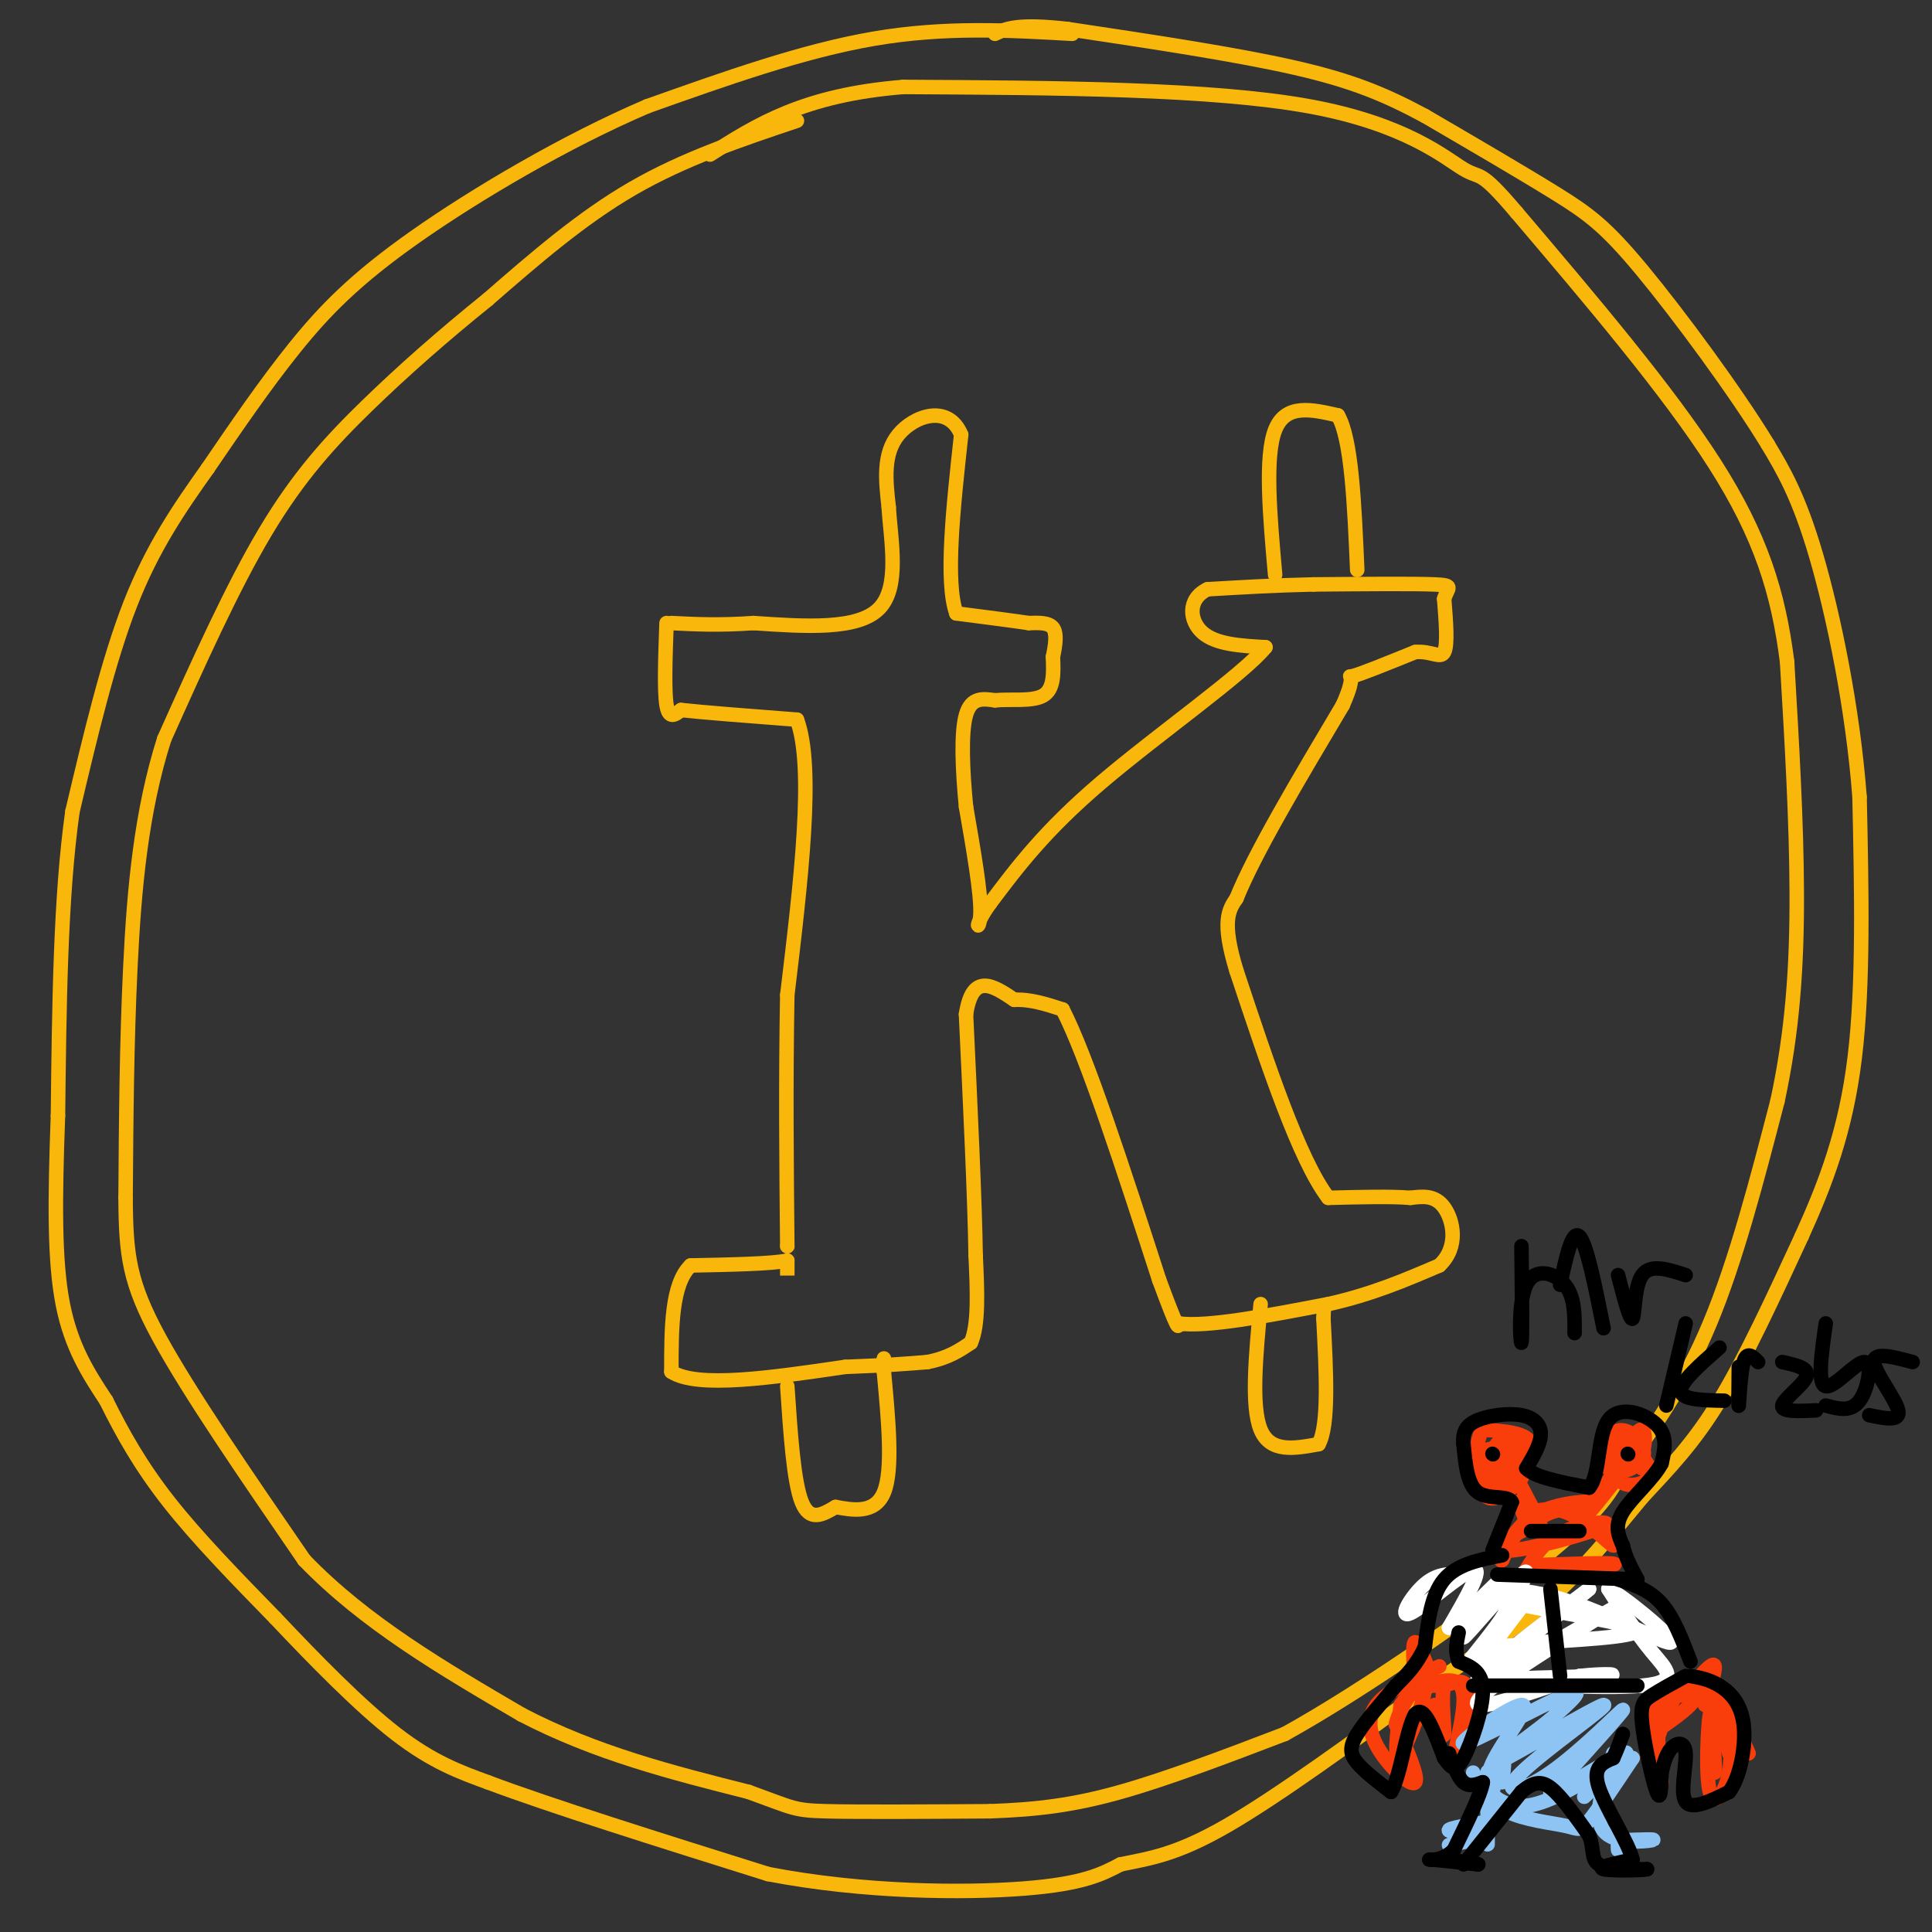 <svg viewBox='0 0 400 400' version='1.1' xmlns='http://www.w3.org/2000/svg' xmlns:xlink='http://www.w3.org/1999/xlink'><rect x="0" y="0" width="400" height="400" fill="#333333" stroke="none"/><g fill='none' stroke='#F9B70B' stroke-width='3' stroke-linecap='round' stroke-linejoin='round'><path d='M138,129c-0.250,7.000 -0.500,14.000 0,17c0.500,3.000 1.750,2.000 3,1'/><path d='M141,147c4.500,0.500 14.250,1.250 24,2'/><path d='M165,149c3.667,9.833 0.833,33.417 -2,57'/><path d='M163,206c-0.333,18.167 -0.167,35.083 0,52'/><path d='M163,258c0.000,9.167 0.000,6.083 0,3'/><path d='M163,261c-3.333,0.667 -11.667,0.833 -20,1'/><path d='M143,262c-4.000,3.833 -4.000,12.917 -4,22'/><path d='M139,284c5.333,3.500 20.667,1.250 36,-1'/><path d='M175,283c8.833,-0.333 12.917,-0.667 17,-1'/><path d='M192,282c4.333,-0.833 6.667,-2.417 9,-4'/><path d='M201,278c1.667,-3.667 1.333,-10.833 1,-18'/><path d='M202,260c-0.167,-11.333 -1.083,-30.667 -2,-50'/><path d='M200,210c1.333,-8.833 5.667,-5.917 10,-3'/><path d='M210,207c3.333,-0.167 6.667,0.917 10,2'/><path d='M220,209c5.000,9.667 12.500,32.833 20,56'/><path d='M240,265c4.000,10.833 4.000,9.917 4,9'/><path d='M244,274c5.833,0.833 18.417,-1.583 31,-4'/><path d='M275,270c9.000,-2.000 16.000,-5.000 23,-8'/><path d='M298,262c4.111,-3.822 2.889,-9.378 1,-12c-1.889,-2.622 -4.444,-2.311 -7,-2'/><path d='M292,248c-4.000,-0.333 -10.500,-0.167 -17,0'/><path d='M275,248c-6.000,-7.833 -12.500,-27.417 -19,-47'/><path d='M256,201c-3.167,-10.333 -1.583,-12.667 0,-15'/><path d='M256,186c3.667,-9.167 12.833,-24.583 22,-40'/><path d='M278,146c3.289,-7.333 0.511,-5.667 2,-6c1.489,-0.333 7.244,-2.667 13,-5'/><path d='M293,135c3.356,-0.289 5.244,1.489 6,0c0.756,-1.489 0.378,-6.244 0,-11'/><path d='M299,124c0.667,-2.378 2.333,-2.822 -2,-3c-4.333,-0.178 -14.667,-0.089 -25,0'/><path d='M272,121c-7.833,0.167 -14.917,0.583 -22,1'/><path d='M250,122c-4.222,2.022 -3.778,6.578 -1,9c2.778,2.422 7.889,2.711 13,3'/><path d='M262,134c-4.511,5.578 -22.289,18.022 -34,28c-11.711,9.978 -17.356,17.489 -23,25'/><path d='M205,187c-3.889,5.311 -2.111,6.089 -2,2c0.111,-4.089 -1.444,-13.044 -3,-22'/><path d='M200,167c-0.733,-7.511 -1.067,-15.289 0,-19c1.067,-3.711 3.533,-3.356 6,-3'/><path d='M206,145c3.067,-0.333 7.733,0.333 10,-1c2.267,-1.333 2.133,-4.667 2,-8'/><path d='M218,136c0.533,-2.533 0.867,-4.867 0,-6c-0.867,-1.133 -2.933,-1.067 -5,-1'/><path d='M213,129c-3.333,-0.500 -9.167,-1.250 -15,-2'/><path d='M198,127c-2.333,-6.500 -0.667,-21.750 1,-37'/><path d='M199,90c-2.644,-6.422 -9.756,-3.978 -13,0c-3.244,3.978 -2.622,9.489 -2,15'/><path d='M184,105c0.400,6.867 2.400,16.533 -2,21c-4.400,4.467 -15.200,3.733 -26,3'/><path d='M156,129c-7.167,0.500 -12.083,0.250 -17,0'/><path d='M264,119c-1.083,-12.250 -2.167,-24.500 0,-30c2.167,-5.500 7.583,-4.250 13,-3'/><path d='M277,86c2.833,4.833 3.417,18.417 4,32'/><path d='M163,287c0.667,9.917 1.333,19.833 3,24c1.667,4.167 4.333,2.583 7,1'/><path d='M173,312c3.311,0.600 8.089,1.600 10,-3c1.911,-4.600 0.956,-14.800 0,-25'/><path d='M183,284c0.000,-4.333 0.000,-2.667 0,-1'/><path d='M261,270c-1.000,10.583 -2.000,21.167 0,26c2.000,4.833 7.000,3.917 12,3'/><path d='M273,299c2.167,-3.833 1.583,-14.917 1,-26'/><path d='M274,273c0.167,-4.333 0.083,-2.167 0,0'/><path d='M222,7c-13.167,-0.750 -26.333,-1.500 -41,1c-14.667,2.500 -30.833,8.250 -47,14'/><path d='M134,22c-16.857,7.202 -35.500,18.208 -48,27c-12.500,8.792 -18.857,15.369 -25,23c-6.143,7.631 -12.071,16.315 -18,25'/><path d='M43,97c-5.822,8.200 -11.378,16.200 -16,28c-4.622,11.800 -8.311,27.400 -12,43'/><path d='M15,168c-2.500,17.667 -2.750,40.333 -3,63'/><path d='M12,231c-0.644,17.578 -0.756,30.022 1,39c1.756,8.978 5.378,14.489 9,20'/><path d='M22,290c3.311,6.711 7.089,13.489 13,21c5.911,7.511 13.956,15.756 22,24'/><path d='M57,335c8.133,8.622 17.467,18.178 25,24c7.533,5.822 13.267,7.911 19,10'/><path d='M101,369c12.833,4.833 35.417,11.917 58,19'/><path d='M159,388c19.911,3.844 40.689,3.956 53,3c12.311,-0.956 16.156,-2.978 20,-5'/><path d='M232,386c6.133,-1.267 11.467,-1.933 22,-8c10.533,-6.067 26.267,-17.533 42,-29'/><path d='M296,349c11.244,-7.578 18.356,-12.022 25,-18c6.644,-5.978 12.822,-13.489 19,-21'/><path d='M340,310c5.756,-6.200 10.644,-11.200 16,-20c5.356,-8.800 11.178,-21.400 17,-34'/><path d='M373,256c5.044,-11.111 9.156,-21.889 11,-37c1.844,-15.111 1.422,-34.556 1,-54'/><path d='M385,165c-1.400,-18.489 -5.400,-37.711 -9,-50c-3.600,-12.289 -6.800,-17.644 -10,-23'/><path d='M366,92c-6.679,-10.940 -18.375,-26.792 -26,-36c-7.625,-9.208 -11.179,-11.774 -18,-16c-6.821,-4.226 -16.911,-10.113 -27,-16'/><path d='M295,24c-8.111,-4.356 -14.889,-7.244 -27,-10c-12.111,-2.756 -29.556,-5.378 -47,-8'/><path d='M221,6c-10.333,-1.167 -12.667,-0.083 -15,1'/><path d='M165,25c-11.667,3.917 -23.333,7.833 -34,14c-10.667,6.167 -20.333,14.583 -30,23'/><path d='M101,62c-9.298,7.500 -17.542,14.750 -25,22c-7.458,7.250 -14.131,14.500 -21,26c-6.869,11.500 -13.935,27.250 -21,43'/><path d='M34,153c-4.778,15.000 -6.222,31.000 -7,47c-0.778,16.000 -0.889,32.000 -1,48'/><path d='M26,248c0.067,11.867 0.733,17.533 7,29c6.267,11.467 18.133,28.733 30,46'/><path d='M63,323c12.500,13.000 28.750,22.500 45,32'/><path d='M108,355c15.333,8.000 31.167,12.000 47,16'/><path d='M155,371c9.356,3.378 9.244,3.822 16,4c6.756,0.178 20.378,0.089 34,0'/><path d='M205,375c9.778,-0.356 17.222,-1.244 27,-4c9.778,-2.756 21.889,-7.378 34,-12'/><path d='M266,359c16.311,-9.022 40.089,-25.578 53,-36c12.911,-10.422 14.956,-14.711 17,-19'/><path d='M336,304c6.022,-7.578 12.578,-17.022 18,-30c5.422,-12.978 9.711,-29.489 14,-46'/><path d='M368,228c3.156,-14.578 4.044,-28.022 4,-43c-0.044,-14.978 -1.022,-31.489 -2,-48'/><path d='M370,137c-1.822,-14.267 -5.378,-25.933 -15,-41c-9.622,-15.067 -25.311,-33.533 -41,-52'/><path d='M314,44c-7.929,-9.357 -7.250,-6.750 -11,-9c-3.750,-2.250 -11.929,-9.357 -32,-13c-20.071,-3.643 -52.036,-3.821 -84,-4'/><path d='M187,18c-20.667,1.667 -30.333,7.833 -40,14'/></g>
<g fill='none' stroke='#F93D0B' stroke-width='3' stroke-linecap='round' stroke-linejoin='round'><path d='M311,300c-2.429,2.262 -4.857,4.524 -4,6c0.857,1.476 5.000,2.167 7,1c2.000,-1.167 1.857,-4.190 1,-6c-0.857,-1.810 -2.429,-2.405 -4,-3'/><path d='M311,298c-1.388,0.681 -2.856,3.884 -2,5c0.856,1.116 4.038,0.147 4,0c-0.038,-0.147 -3.297,0.530 -4,1c-0.703,0.470 1.148,0.735 3,1'/><path d='M312,305c0.790,-0.647 1.263,-2.765 0,-4c-1.263,-1.235 -4.264,-1.588 -5,0c-0.736,1.588 0.792,5.116 2,7c1.208,1.884 2.094,2.123 4,0c1.906,-2.123 4.830,-6.606 4,-9c-0.830,-2.394 -5.415,-2.697 -10,-3'/><path d='M307,296c-1.898,2.506 -1.643,10.270 0,13c1.643,2.730 4.673,0.427 6,-2c1.327,-2.427 0.951,-4.979 0,-6c-0.951,-1.021 -2.475,-0.510 -4,0'/><path d='M340,298c-1.446,-0.321 -2.892,-0.641 -4,1c-1.108,1.641 -1.877,5.244 -1,7c0.877,1.756 3.400,1.667 5,1c1.600,-0.667 2.277,-1.910 1,-4c-1.277,-2.090 -4.508,-5.026 -5,-5c-0.492,0.026 1.754,3.013 4,6'/><path d='M340,304c0.399,-0.317 -0.605,-4.108 -2,-6c-1.395,-1.892 -3.183,-1.883 -4,-1c-0.817,0.883 -0.664,2.640 -1,4c-0.336,1.360 -1.162,2.323 0,3c1.162,0.677 4.313,1.067 6,-1c1.687,-2.067 1.911,-6.591 1,-7c-0.911,-0.409 -2.955,3.295 -5,7'/><path d='M335,303c0.416,1.140 3.957,0.491 5,-1c1.043,-1.491 -0.411,-3.825 -2,-5c-1.589,-1.175 -3.311,-1.193 -4,0c-0.689,1.193 -0.344,3.596 0,6'/><path d='M316,313c6.956,-0.844 13.911,-1.689 14,-2c0.089,-0.311 -6.689,-0.089 -11,2c-4.311,2.089 -6.156,6.044 -8,10'/><path d='M311,323c-0.978,0.578 0.578,-2.978 3,-6c2.422,-3.022 5.711,-5.511 10,-4c4.289,1.511 9.578,7.022 10,7c0.422,-0.022 -4.022,-5.578 -8,-7c-3.978,-1.422 -7.489,1.289 -11,4'/><path d='M315,317c-3.408,1.818 -6.429,4.364 -2,4c4.429,-0.364 16.308,-3.636 19,-5c2.692,-1.364 -3.802,-0.818 -8,1c-4.198,1.818 -6.099,4.909 -8,8'/><path d='M316,325c3.422,1.022 15.978,-0.422 18,-1c2.022,-0.578 -6.489,-0.289 -15,0'/><path d='M314,306c2.578,4.867 5.156,9.733 5,10c-0.156,0.267 -3.044,-4.067 -4,-5c-0.956,-0.933 0.022,1.533 1,4'/><path d='M334,305c0.000,0.000 -5.000,8.000 -5,8'/><path d='M329,313c0.000,0.333 2.500,-2.833 5,-6'/><path d='M298,345c-5.375,2.500 -10.750,5.000 -13,8c-2.250,3.000 -1.375,6.500 1,10c2.375,3.500 6.250,7.000 7,6c0.750,-1.000 -1.625,-6.500 -4,-12'/><path d='M289,357c1.036,-4.619 5.625,-10.167 6,-8c0.375,2.167 -3.464,12.048 -5,14c-1.536,1.952 -0.768,-4.024 0,-10'/><path d='M290,353c1.746,-2.750 6.112,-4.626 9,-5c2.888,-0.374 4.300,0.756 4,5c-0.300,4.244 -2.312,11.604 -2,11c0.312,-0.604 2.946,-9.173 3,-13c0.054,-3.827 -2.473,-2.914 -5,-2'/><path d='M299,349c-0.689,2.178 0.089,8.622 0,10c-0.089,1.378 -1.044,-2.311 -2,-6'/><path d='M348,351c-2.833,0.223 -5.665,0.447 -6,5c-0.335,4.553 1.828,13.437 2,13c0.172,-0.437 -1.646,-10.195 0,-15c1.646,-4.805 6.756,-4.659 7,-3c0.244,1.659 -4.378,4.829 -9,8'/><path d='M342,359c-1.628,2.967 -1.199,6.383 0,4c1.199,-2.383 3.169,-10.565 6,-13c2.831,-2.435 6.523,0.876 9,4c2.477,3.124 3.738,6.062 5,9'/><path d='M362,363c-0.644,-1.533 -4.756,-9.867 -6,-11c-1.244,-1.133 0.378,4.933 2,11'/><path d='M297,349c-1.667,-4.500 -3.333,-9.000 -4,-9c-0.667,0.000 -0.333,4.500 0,9'/><path d='M357,354c0.869,4.506 1.738,9.012 1,13c-0.738,3.988 -3.083,7.458 -4,4c-0.917,-3.458 -0.405,-13.845 0,-16c0.405,-2.155 0.702,3.923 1,10'/><path d='M355,365c0.167,2.000 0.083,2.000 0,2'/><path d='M352,347c1.417,-1.500 2.833,-3.000 3,-2c0.167,1.000 -0.917,4.500 -2,8'/></g>
<g fill='none' stroke='#FFFFFF' stroke-width='3' stroke-linecap='round' stroke-linejoin='round'><path d='M303,326c-2.625,-0.173 -5.250,-0.345 -8,2c-2.750,2.345 -5.625,7.208 -3,6c2.625,-1.208 10.750,-8.488 13,-9c2.250,-0.512 -1.375,5.744 -5,12'/><path d='M300,337c2.407,-1.372 10.923,-10.801 11,-10c0.077,0.801 -8.287,11.831 -8,12c0.287,0.169 9.225,-10.523 12,-13c2.775,-2.477 -0.612,3.262 -4,9'/><path d='M311,335c-2.954,4.301 -8.338,10.555 -6,8c2.338,-2.555 12.399,-13.919 12,-13c-0.399,0.919 -11.257,14.120 -11,16c0.257,1.880 11.628,-7.560 23,-17'/><path d='M329,329c-3.842,2.882 -24.947,18.587 -23,19c1.947,0.413 26.947,-14.466 28,-15c1.053,-0.534 -21.842,13.276 -27,18c-5.158,4.724 7.421,0.362 20,-4'/><path d='M327,347c5.668,-0.644 9.839,-0.256 4,0c-5.839,0.256 -21.689,0.378 -20,1c1.689,0.622 20.916,1.744 29,1c8.084,-0.744 5.024,-3.356 2,-7c-3.024,-3.644 -6.012,-8.322 -9,-13'/><path d='M333,329c2.601,1.003 13.603,10.012 13,11c-0.603,0.988 -12.811,-6.044 -23,-9c-10.189,-2.956 -18.359,-1.834 -13,0c5.359,1.834 24.245,4.381 28,6c3.755,1.619 -7.623,2.309 -19,3'/><path d='M319,340c-5.000,0.667 -8.000,0.833 -11,1'/></g>
<g fill='none' stroke='#8DC4F4' stroke-width='3' stroke-linecap='round' stroke-linejoin='round'><path d='M305,367c1.696,3.089 3.393,6.179 7,8c3.607,1.821 9.125,2.375 12,3c2.875,0.625 3.107,1.321 5,-1c1.893,-2.321 5.446,-7.661 9,-13'/><path d='M338,364c-1.643,-0.325 -10.252,5.363 -16,8c-5.748,2.637 -8.636,2.224 -11,1c-2.364,-1.224 -4.202,-3.259 -2,-8c2.202,-4.741 8.446,-12.188 6,-12c-2.446,0.188 -13.582,8.012 -12,8c1.582,-0.012 15.880,-7.861 21,-10c5.120,-2.139 1.060,1.430 -3,5'/><path d='M321,356c-4.573,3.749 -14.504,10.622 -11,9c3.504,-1.622 20.445,-11.738 22,-12c1.555,-0.262 -12.274,9.332 -17,14c-4.726,4.668 -0.349,4.411 6,0c6.349,-4.411 14.671,-12.974 15,-13c0.329,-0.026 -7.336,8.487 -15,17'/><path d='M321,371c1.356,0.467 12.244,-6.867 15,-8c2.756,-1.133 -2.622,3.933 -8,9'/><path d='M309,371c-0.423,3.048 -0.845,6.095 -1,4c-0.155,-2.095 -0.042,-9.333 0,-8c0.042,1.333 0.012,11.238 0,14c-0.012,2.762 -0.006,-1.619 0,-6'/><path d='M308,375c0.667,-3.333 2.333,-8.667 3,-10c0.667,-1.333 0.333,1.333 0,4'/><path d='M309,377c-4.733,0.778 -9.467,1.556 -9,2c0.467,0.444 6.133,0.556 7,1c0.867,0.444 -3.067,1.222 -7,2'/><path d='M334,363c-2.089,6.533 -4.178,13.067 -2,16c2.178,2.933 8.622,2.267 10,2c1.378,-0.267 -2.311,-0.133 -6,0'/><path d='M336,381c-1.167,0.333 -1.083,1.167 -1,2'/></g>
<g fill='none' stroke='#000000' stroke-width='3' stroke-linecap='round' stroke-linejoin='round'><path d='M315,258c0.113,9.750 0.226,19.500 0,20c-0.226,0.500 -0.792,-8.250 1,-12c1.792,-3.750 5.940,-2.500 8,0c2.060,2.500 2.030,6.250 2,10'/><path d='M335,264c1.244,4.800 2.489,9.600 3,9c0.511,-0.600 0.289,-6.600 2,-9c1.711,-2.400 5.356,-1.200 9,0'/><path d='M323,266c1.250,-5.750 2.500,-11.500 4,-10c1.500,1.500 3.250,10.250 5,19'/><path d='M349,274c0.000,0.000 -4.000,17.000 -4,17'/><path d='M356,279c-4.083,3.583 -8.167,7.167 -8,9c0.167,1.833 4.583,1.917 9,2'/><path d='M360,283c-0.044,4.378 -0.089,8.756 0,8c0.089,-0.756 0.311,-6.644 1,-9c0.689,-2.356 1.844,-1.178 3,0'/><path d='M369,282c2.822,0.622 5.644,1.244 5,3c-0.644,1.756 -4.756,4.644 -5,6c-0.244,1.356 3.378,1.178 7,1'/><path d='M378,274c-0.893,6.292 -1.786,12.583 0,13c1.786,0.417 6.250,-5.042 8,-5c1.750,0.042 0.786,5.583 -1,8c-1.786,2.417 -4.393,1.708 -7,1'/><path d='M396,282c-4.067,-1.089 -8.133,-2.178 -8,0c0.133,2.178 4.467,7.622 5,10c0.533,2.378 -2.733,1.689 -6,1'/><path d='M309,301c0.000,0.000 0.100,0.100 0.1,0.1'/><path d='M337,301c0.000,0.000 0.100,0.100 0.1,0.1'/><path d='M317,317c0.000,0.000 10.000,0.000 10,0'/><path d='M311,322c-4.667,0.917 -9.333,1.833 -12,5c-2.667,3.167 -3.333,8.583 -4,14'/><path d='M295,341c-1.667,3.667 -3.833,5.833 -6,8'/><path d='M289,349c-2.655,3.214 -6.292,7.250 -8,10c-1.708,2.750 -1.488,4.214 0,6c1.488,1.786 4.244,3.893 7,6'/><path d='M288,371c1.933,-3.022 3.267,-13.578 5,-16c1.733,-2.422 3.867,3.289 6,9'/><path d='M299,364c1.536,2.155 2.375,3.042 4,0c1.625,-3.042 4.036,-10.012 4,-14c-0.036,-3.988 -2.518,-4.994 -5,-6'/><path d='M302,344c-0.833,-2.000 -0.417,-4.000 0,-6'/><path d='M305,349c0.000,0.000 34.000,0.000 34,0'/><path d='M321,329c0.000,0.000 2.000,18.000 2,18'/><path d='M300,363c0.917,2.500 1.833,5.000 3,6c1.167,1.000 2.583,0.500 4,0'/><path d='M307,369c-0.333,2.333 -3.167,8.167 -6,14'/><path d='M301,383c-2.489,2.578 -5.711,2.022 -5,2c0.711,-0.022 5.356,0.489 10,1'/><path d='M306,386c0.667,0.000 -2.667,-0.500 -6,-1'/><path d='M303,386c0.000,0.000 12.000,-15.000 12,-15'/><path d='M315,371c3.111,-2.733 4.889,-2.067 7,0c2.111,2.067 4.556,5.533 7,9'/><path d='M329,380c1.089,2.689 0.311,4.911 2,6c1.689,1.089 5.844,1.044 10,1'/><path d='M341,387c-0.711,0.244 -7.489,0.356 -9,0c-1.511,-0.356 2.244,-1.178 6,-2'/><path d='M338,385c-0.756,-3.378 -5.644,-10.822 -7,-15c-1.356,-4.178 0.822,-5.089 3,-6'/><path d='M334,364c0.833,-1.833 1.417,-3.417 2,-5'/><path d='M349,347c-2.649,1.452 -5.298,2.905 -7,4c-1.702,1.095 -2.458,1.833 -2,6c0.458,4.167 2.131,11.762 3,14c0.869,2.238 0.935,-0.881 1,-4'/><path d='M344,367c0.397,-1.646 0.890,-3.761 2,-5c1.110,-1.239 2.837,-1.603 3,1c0.163,2.603 -1.239,8.172 0,10c1.239,1.828 5.120,-0.086 9,-2'/><path d='M358,371c2.298,-3.024 3.542,-9.583 3,-14c-0.542,-4.417 -2.869,-6.690 -5,-8c-2.131,-1.310 -4.065,-1.655 -6,-2'/><path d='M335,327c3.250,1.083 6.500,2.167 9,5c2.500,2.833 4.250,7.417 6,12'/><path d='M309,321c0.000,0.000 4.000,-10.000 4,-10'/><path d='M313,311c-0.800,-1.556 -4.800,-0.444 -7,-2c-2.200,-1.556 -2.600,-5.778 -3,-10'/><path d='M303,299c-0.257,-2.577 0.601,-4.021 3,-5c2.399,-0.979 6.338,-1.494 9,-1c2.662,0.494 4.046,1.998 4,4c-0.046,2.002 -1.523,4.501 -3,7'/><path d='M316,304c1.667,1.833 7.333,2.917 13,4'/><path d='M329,308c2.333,-2.512 1.667,-10.792 4,-14c2.333,-3.208 7.667,-1.345 10,1c2.333,2.345 1.667,5.173 1,8'/><path d='M344,303c-1.622,3.156 -6.178,7.044 -8,10c-1.822,2.956 -0.911,4.978 0,7'/><path d='M336,320c0.500,2.333 1.750,4.667 3,7'/><path d='M310,326c0.000,0.000 29.000,1.000 29,1'/></g>
</svg>